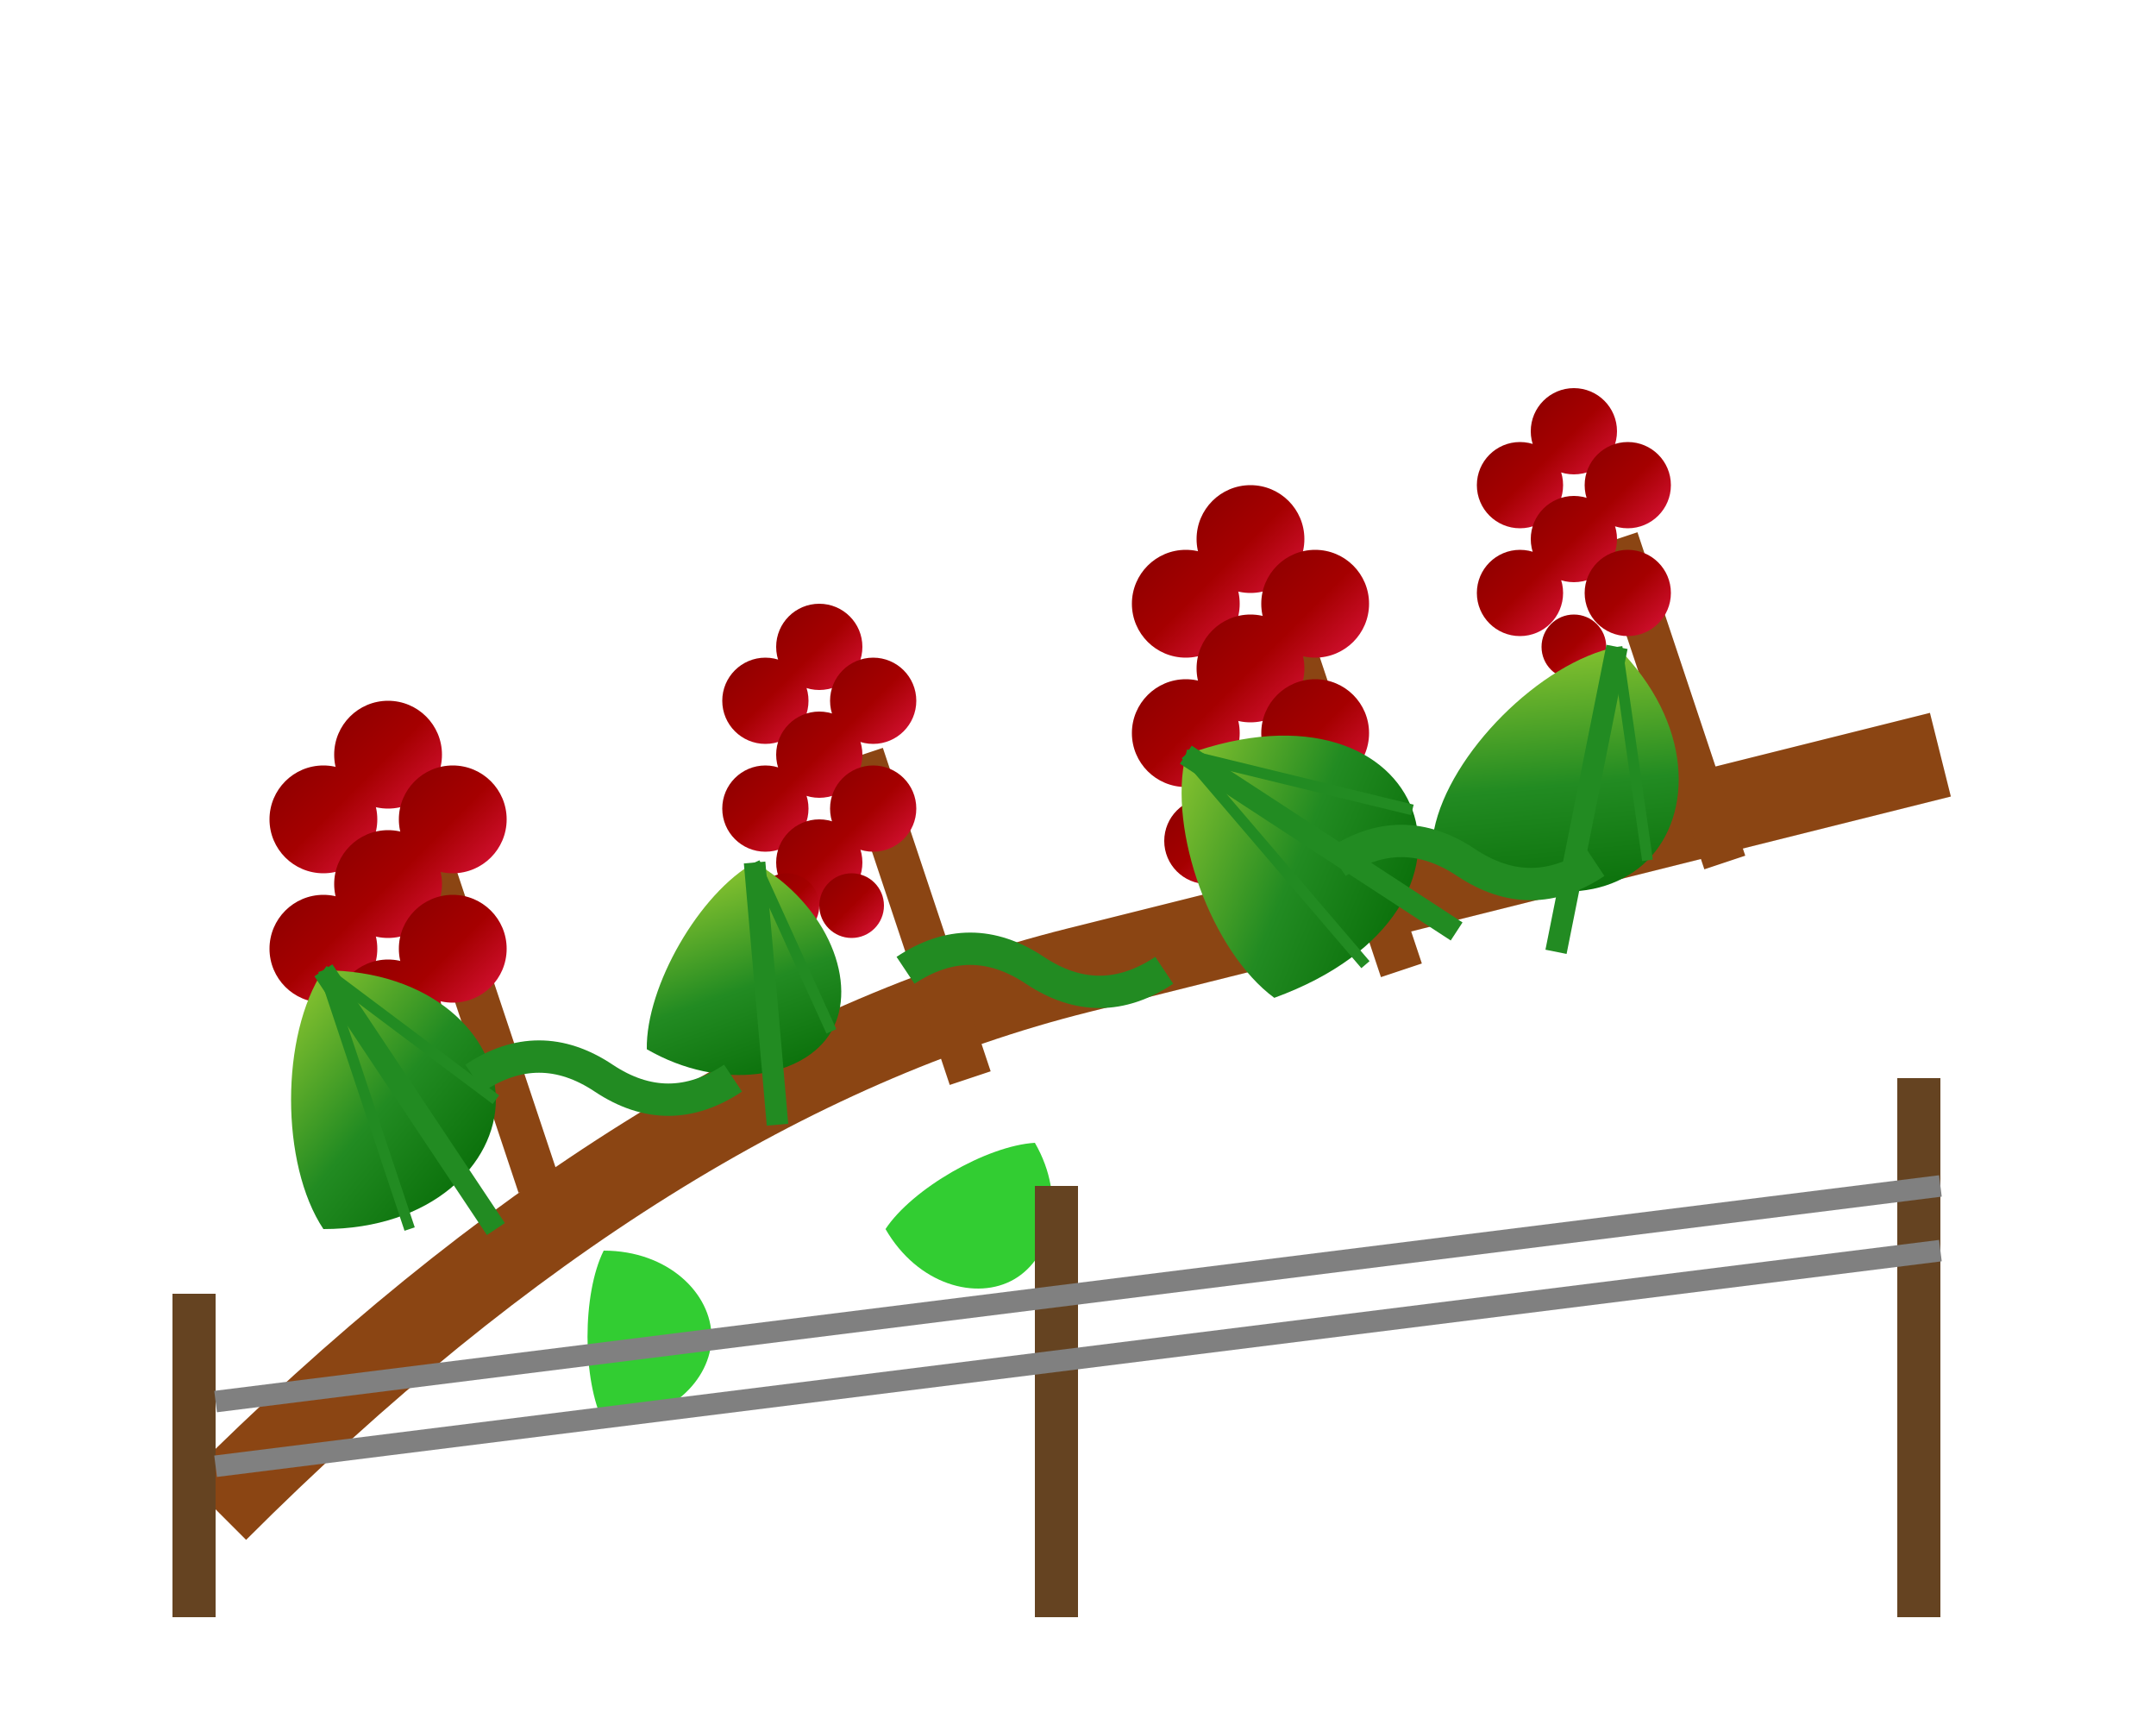 <svg width="100" height="80" viewBox="0 0 100 80" fill="none" xmlns="http://www.w3.org/2000/svg">
  <defs>
    <linearGradient id="leafGradient" x1="0%" y1="0%" x2="100%" y2="100%">
      <stop offset="0%" style="stop-color:#9ACD32;stop-opacity:1" />
      <stop offset="50%" style="stop-color:#228B22;stop-opacity:1" />
      <stop offset="100%" style="stop-color:#006400;stop-opacity:1" />
    </linearGradient>
    <linearGradient id="grapeGradient" x1="0%" y1="0%" x2="100%" y2="100%">
      <stop offset="0%" style="stop-color:#8B0000;stop-opacity:1" />
      <stop offset="50%" style="stop-color:#A50000;stop-opacity:1" />
      <stop offset="100%" style="stop-color:#DC143C;stop-opacity:1" />
    </linearGradient>
  </defs>
  
  <!-- Main vine branch -->
  <path d="M10 70Q30 50 50 45Q70 40 90 35" stroke="#8B4513" stroke-width="4" fill="none"/>
  
  <!-- Secondary branches -->
  <path d="M25 55L20 40" stroke="#8B4513" stroke-width="2" fill="none"/>
  <path d="M45 50L40 35" stroke="#8B4513" stroke-width="2" fill="none"/>
  <path d="M65 45L60 30" stroke="#8B4513" stroke-width="2" fill="none"/>
  <path d="M80 40L75 25" stroke="#8B4513" stroke-width="2" fill="none"/>
  
  <!-- Grape clusters -->
  <!-- Cluster 1 -->
  <g transform="translate(18, 35)">
    <circle cx="0" cy="0" r="2.5" fill="url(#grapeGradient)"/>
    <circle cx="3" cy="3" r="2.5" fill="url(#grapeGradient)"/>
    <circle cx="-3" cy="3" r="2.5" fill="url(#grapeGradient)"/>
    <circle cx="0" cy="6" r="2.5" fill="url(#grapeGradient)"/>
    <circle cx="3" cy="9" r="2.5" fill="url(#grapeGradient)"/>
    <circle cx="-3" cy="9" r="2.5" fill="url(#grapeGradient)"/>
    <circle cx="0" cy="12" r="2.5" fill="url(#grapeGradient)"/>
    <circle cx="2" cy="15" r="2" fill="url(#grapeGradient)"/>
    <circle cx="-2" cy="15" r="2" fill="url(#grapeGradient)"/>
    <circle cx="0" cy="17" r="2" fill="url(#grapeGradient)"/>
  </g>
  
  <!-- Cluster 2 -->
  <g transform="translate(38, 30)">
    <circle cx="0" cy="0" r="2" fill="url(#grapeGradient)"/>
    <circle cx="2.5" cy="2.5" r="2" fill="url(#grapeGradient)"/>
    <circle cx="-2.5" cy="2.5" r="2" fill="url(#grapeGradient)"/>
    <circle cx="0" cy="5" r="2" fill="url(#grapeGradient)"/>
    <circle cx="2.5" cy="7.5" r="2" fill="url(#grapeGradient)"/>
    <circle cx="-2.5" cy="7.5" r="2" fill="url(#grapeGradient)"/>
    <circle cx="0" cy="10" r="2" fill="url(#grapeGradient)"/>
    <circle cx="1.5" cy="12" r="1.5" fill="url(#grapeGradient)"/>
    <circle cx="-1.5" cy="12" r="1.5" fill="url(#grapeGradient)"/>
  </g>
  
  <!-- Cluster 3 -->
  <g transform="translate(58, 25)">
    <circle cx="0" cy="0" r="2.5" fill="url(#grapeGradient)"/>
    <circle cx="3" cy="3" r="2.5" fill="url(#grapeGradient)"/>
    <circle cx="-3" cy="3" r="2.5" fill="url(#grapeGradient)"/>
    <circle cx="0" cy="6" r="2.5" fill="url(#grapeGradient)"/>
    <circle cx="3" cy="9" r="2.5" fill="url(#grapeGradient)"/>
    <circle cx="-3" cy="9" r="2.5" fill="url(#grapeGradient)"/>
    <circle cx="0" cy="12" r="2" fill="url(#grapeGradient)"/>
    <circle cx="2" cy="14" r="2" fill="url(#grapeGradient)"/>
    <circle cx="-2" cy="14" r="2" fill="url(#grapeGradient)"/>
  </g>
  
  <!-- Cluster 4 -->
  <g transform="translate(73, 20)">
    <circle cx="0" cy="0" r="2" fill="url(#grapeGradient)"/>
    <circle cx="2.5" cy="2.5" r="2" fill="url(#grapeGradient)"/>
    <circle cx="-2.5" cy="2.5" r="2" fill="url(#grapeGradient)"/>
    <circle cx="0" cy="5" r="2" fill="url(#grapeGradient)"/>
    <circle cx="2.5" cy="7.5" r="2" fill="url(#grapeGradient)"/>
    <circle cx="-2.5" cy="7.5" r="2" fill="url(#grapeGradient)"/>
    <circle cx="0" cy="10" r="1.5" fill="url(#grapeGradient)"/>
  </g>
  
  <!-- Vine leaves -->
  <!-- Leaf 1 -->
  <g transform="translate(15, 45)">
    <path d="M0 0C5 0 8 3 8 6C8 9 5 12 0 12C-2 9 -2 3 0 0Z" fill="url(#leafGradient)"/>
    <path d="M0 0L8 12" stroke="#228B22" stroke-width="1"/>
    <path d="M0 0L8 6" stroke="#228B22" stroke-width="0.5"/>
    <path d="M0 0L4 12" stroke="#228B22" stroke-width="0.5"/>
  </g>
  
  <!-- Leaf 2 -->
  <g transform="translate(35, 40) rotate(30)">
    <path d="M0 0C4 0 7 2.5 7 5C7 7.5 4 10 0 10C-1.5 7.5 -1.5 2.5 0 0Z" fill="url(#leafGradient)"/>
    <path d="M0 0L7 10" stroke="#228B22" stroke-width="1"/>
    <path d="M0 0L7 5" stroke="#228B22" stroke-width="0.5"/>
  </g>
  
  <!-- Leaf 3 -->
  <g transform="translate(55, 35) rotate(-20)">
    <path d="M0 0C6 0 9 3 9 6C9 9 6 12 0 12C-2 9 -2 3 0 0Z" fill="url(#leafGradient)"/>
    <path d="M0 0L9 12" stroke="#228B22" stroke-width="1"/>
    <path d="M0 0L9 6" stroke="#228B22" stroke-width="0.5"/>
    <path d="M0 0L4.5 12" stroke="#228B22" stroke-width="0.5"/>
  </g>
  
  <!-- Leaf 4 -->
  <g transform="translate(75, 30) rotate(45)">
    <path d="M0 0C5 0 8 3 8 6C8 9 5 12 0 12C-2 9 -2 3 0 0Z" fill="url(#leafGradient)"/>
    <path d="M0 0L8 12" stroke="#228B22" stroke-width="1"/>
    <path d="M0 0L8 6" stroke="#228B22" stroke-width="0.5"/>
  </g>
  
  <!-- Small decorative leaves -->
  <g transform="translate(28, 58)">
    <path d="M0 0C3 0 5 2 5 4C5 6 3 8 0 8C-1 6 -1 2 0 0Z" fill="#32CD32"/>
  </g>
  
  <g transform="translate(48, 53) rotate(60)">
    <path d="M0 0C3 0 5 2 5 4C5 6 3 8 0 8C-1 6 -1 2 0 0Z" fill="#32CD32"/>
  </g>
  
  <!-- Tendrils -->
  <path d="M22 50Q25 48 28 50Q31 52 34 50" stroke="#228B22" stroke-width="1.5" fill="none"/>
  <path d="M42 45Q45 43 48 45Q51 47 54 45" stroke="#228B22" stroke-width="1.5" fill="none"/>
  <path d="M62 40Q65 38 68 40Q71 42 74 40" stroke="#228B22" stroke-width="1.5" fill="none"/>
  
  <!-- Vineyard posts -->
  <rect x="8" y="60" width="2" height="15" fill="#654321"/>
  <rect x="48" y="55" width="2" height="20" fill="#654321"/>
  <rect x="88" y="50" width="2" height="25" fill="#654321"/>
  
  <!-- Support wires -->
  <line x1="10" y1="65" x2="90" y2="55" stroke="#808080" stroke-width="1"/>
  <line x1="10" y1="68" x2="90" y2="58" stroke="#808080" stroke-width="1"/>
</svg>
